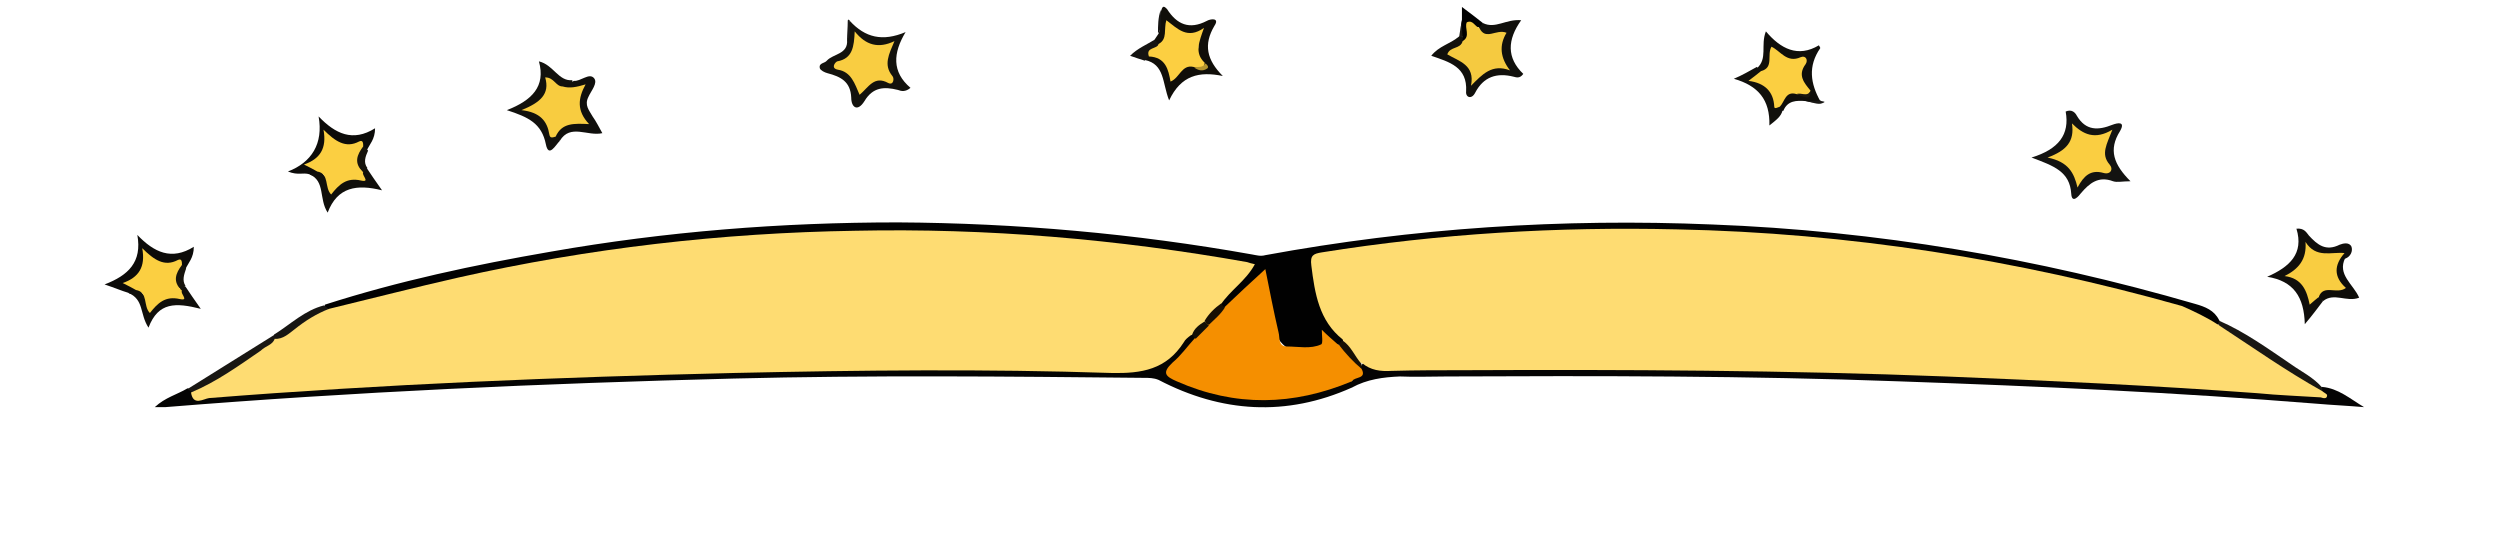 <?xml version="1.0" encoding="utf-8"?>
<!-- Generator: Adobe Illustrator 26.0.3, SVG Export Plug-In . SVG Version: 6.00 Build 0)  -->
<svg version="1.1" id="Layer_1" xmlns="http://www.w3.org/2000/svg" xmlns:xlink="http://www.w3.org/1999/xlink" x="0px" y="0px"
	 viewBox="0 0 358.6 80.2" style="enable-background:new 0 0 358.6 80.2;" xml:space="preserve">
<style type="text/css">
	.st0{fill:#010101;}
	.st1{fill:#040403;}
	.st2{fill:#050404;}
	.st3{fill:#13120D;}
	.st4{fill:#131311;}
	.st5{fill:#11100C;}
	.st6{fill:#100E09;}
	.st7{fill:#100E0B;}
	.st8{fill:#0F0E0A;}
	.st9{fill:#12110D;}
	.st10{fill:#0C0B09;}
	.st11{fill:#100F0C;}
	.st12{fill:#100F0B;}
	.st13{fill:#191713;}
	.st14{fill:#0E0D09;}
	.st15{fill:#171613;}
	.st16{fill:#151412;}
	.st17{fill:#17140C;}
	.st18{fill:#1B1A18;}
	.st19{fill:#191815;}
	.st20{fill:#1B1913;}
	.st21{fill:#FEDC72;}
	.st22{fill:#F58F00;}
	.st23{fill:#171004;}
	.st24{fill:#170F03;}
	.st25{fill:#130F06;}
	.st26{fill:#F9CD41;}
	.st27{fill:#FACE41;}
	.st28{fill:#F5CA40;}
	.st29{fill:#FCCF41;}
	.st30{fill:#B4942E;}
	.st31{fill:#FBCF41;}
	.st32{fill:#1A170F;}
	.st33{fill:#F8CC40;}
</style>
<g id="Layer_1-2">
	<g>
		<path class="st0" d="M46.6,43.7C57.2,40.3,68,38,79,36.1c16.5-2.9,33.1-4.2,49.8-4.2c17,0.1,34,1.6,50.8,4.6
			c0.6,0.1,1.2,0.3,1.9,0.1c21.2-3.9,42.6-5.3,64.1-4.4c23.6,0.9,46.6,4.8,69.3,11.4c1.4,0.4,2.7,0.9,3.4,2.3
			c0.2,0.3,0.1,0.5-0.2,0.7c-2.7-0.6-5.2-1.9-7.9-2.6c-16.5-4.5-33.3-7.5-50.4-9.2c-12.7-1.2-25.4-1.4-38.1-0.9
			c-10.1,0.3-20.2,1.3-30.3,2.9c-2.6,0.4-2.5,0.7-2.4,3.3c0.2,3.3,2.2,5.7,3.7,8.4c0,0.4-0.1,0.8-0.4,1c-0.9-0.2-1.8,0-2.9,0.6
			c-2.7,1.5-6,0-6.7-3.1c-0.5-2.3-0.8-4.5-1.4-6.8c0-0.2-0.1-0.3-0.5-0.5c-1,0.6-1.7,1.7-2.5,2.6c-0.8,0.9-1.4,2-2.8,1.9
			c-0.4-0.2-0.5-0.6-0.5-1c0.4-1.4,1.5-2.3,2.3-3.3c1.2-1.6,1.2-1.8-0.8-2.2c-5.9-1.1-11.8-1.8-17.8-2.5
			c-14.4-1.8-28.9-1.9-43.3-1.4c-16.8,0.6-33.4,2.9-49.8,6.6c-5.3,1.3-10.5,2.6-15.6,4c-0.8,0.2-1.7,0.4-2.6,0.2
			C46.9,44.4,46.5,44.3,46.6,43.7z"/>
		<path class="st1" d="M193.9,55.6c-9.4,4.2-18.7,3.6-27.7-1.1c-0.7-0.3-1.4-0.3-2.1-0.3c-19.6-0.2-39.3-0.4-58.9,0.1
			C78,55,50.8,56.2,23.7,58.4c-0.4,0-0.8,0-1.5,0c1.5-1.4,3.2-1.8,4.7-2.7c0.4,0.1,0.8,0.3,1.1,0.5c2.6,0.2,5.1-0.3,7.6-0.4
			c11.3-0.8,22.6-1.4,34-1.9c8.9-0.4,17.9-0.6,26.8-1c8.6-0.4,17.3-0.3,25.9-0.3c4.9,0,9.7-0.7,14.6-0.6c8.1,0.2,16.3,0.7,24.4,0.6
			c2.9,0,5.3-0.5,7-3.2c0.5-0.7,1.2-1.3,2-1.6c0.4-0.1,0.8,0,1.1,0.3c0.3,1.5-0.9,2.3-1.7,3.2c-1.7,2.3-1.8,2.4,1,3.5
			c6.7,2.5,13.5,2.4,20.3,0.3c0.9-0.3,1.7-0.8,2.8-0.5C194.2,54.9,194.2,55.3,193.9,55.6z"/>
		<path class="st2" d="M193.9,55.6c0-0.3,0-0.6,0-0.9c0.6-0.9,1-1.9,1.7-2.7c0.3-0.1,0.5-0.1,0.8-0.1c1.6,0.4,3.3,0.5,5,0.5
			c13.7,0,27.3,0.1,41,0c10.6-0.1,21.1,0.3,31.6,0.6c13.4,0.4,26.8,1.1,40.2,1.9c5.7,0.4,11.5,0.5,17.2,1.3c0.4,0.1,0.8,0,1.1-0.2
			c0.2-0.2,0.4-0.4,0.6-0.5c2.3,0.2,4,1.7,6,2.9c-2.3-0.2-4.6-0.3-6.9-0.5c-19.9-1.6-39.8-2.5-59.8-3.2c-21.6-0.8-43.3-0.8-64.9-0.7
			c-2.2,0-4.5,0.1-6.7,0C198.4,54.1,196.1,54.4,193.9,55.6z"/>
		<path class="st3" d="M121.9,3c2.2,2.4,4.7,3,8,1.6c-1.8,3-2,5.7,0.7,8c-0.7,0.6-1.3,0.5-1.8,0.3c-2-0.5-3.6-0.4-4.8,1.6
			c-1,1.6-1.9,0.9-1.9-0.5c-0.1-2.3-1.5-3-3.4-3.5c-0.4-0.1-1-0.4-1.1-0.7c-0.2-0.8,0.7-0.7,1-1.1c0.9-1,3.1-0.9,2.9-3
			C122,4.9,121.4,3.8,121.9,3z"/>
		<path class="st4" d="M305.6,26c-1.2,0-1.9,0.2-2.5,0c-2.1-0.8-3.4,0.3-4.6,1.7c-0.3,0.4-1.3,1.6-1.4,0.1c-0.2-3.2-2.5-4-5.7-5.2
			c3.9-1.2,5.5-3.3,4.9-6.6c0.9-0.4,1.4,0.2,1.6,0.6c1.3,2.2,3.1,2.1,5.1,1.3c0.8-0.3,1.9-0.5,1.1,0.9
			C302.4,21.5,303.2,23.6,305.6,26z"/>
		<path class="st5" d="M212.7,3.3c1.8,0.9,3.3-0.6,5.5-0.4c-2,2.8-2.1,5.4,0.3,7.7c-0.5,0.7-1,0.5-1.4,0.4c-2.4-0.6-4.3,0-5.5,2.3
			c-0.5,1-1.4,0.7-1.3-0.2c0.2-3.5-2.4-4.2-5-5.1c1.1-1.4,2.7-1.7,3.9-2.7c0.2-0.2,0.4-0.2,0.6,0C210,5.5,210,5.7,210,6
			c-2.5,2.5,1.5,2.8,1.2,4.9c1.5-0.9,2.4-2.2,3.9-1.7c0.2-0.5,0-0.7,0-0.9c-0.1-1.7-0.2-3.5-2.6-3.4c-0.2,0-0.4-0.5-0.4-0.8
			C212.1,3.7,212.3,3.4,212.7,3.3z"/>
		<path class="st6" d="M165.6,5.7c0.2-0.3,0.4-0.6,0.6-0.9c0.4-1.1-0.1-2.3,0.4-3.4c0.2-0.7,0.5-0.4,0.8-0.1c1.4,2.2,3.2,3,5.7,1.7
			c0.5-0.3,1.9-0.5,1.1,0.7c-1.6,2.7-1.1,4.9,1.2,7.2c-3.4-0.7-6-0.1-7.7,3.5c-1-2.5-0.6-5.2-3.5-5.8c-0.1-0.4,0.1-0.6,0.5-0.8
			c2.2-0.4,3.1,1,3.8,2.8c0.9-0.7,1.5-1.6,2.7-1.4c0.3-0.1,0.9,0.4,0.9-0.4c-0.2-0.4-0.5-0.8-0.4-1.1c0.9-2.9-1.7-2.5-3.1-3.3
			c-0.6-0.3-0.8-0.1-1,0.5c-0.2,0.8-0.6,1.5-1.6,1.5C165.6,6.3,165.4,6.1,165.6,5.7z"/>
		<path class="st7" d="M333.2,43.2c-0.7,0.9-1.4,1.9-2.6,3.3c-0.1-3.9-1.6-6.2-5.4-6.8c3.2-1.4,5.3-3.3,4.2-6.9
			c1.1-0.1,1.4,0.5,1.8,1c1.2,1.3,2.4,2.3,4.4,1.3c0.5-0.2,1.4-0.4,1.7,0.3c0.2,0.6-0.1,1.4-0.9,1.7c-0.2-0.1-0.4-0.1-0.6-0.2
			c-1.5-0.2-3.2,0.6-4.6-1.2c-0.2,1.8-2.2,3.4-1.7,3.8c1.1,0.9,1.3,2.8,3,3.1C332.9,42.7,333.1,42.9,333.2,43.2z"/>
		<path class="st8" d="M259,14.5c-1.3-0.1-2.6-0.1-3.2,1.4c-0.5,0-0.6-0.3-0.7-0.6c0.3-1.2,0.9-2.2,2.4-2.1c0.5-0.1,1.1,0.6,1.4-0.3
			c-0.1-0.2-0.2-0.3-0.2-0.4c-0.2-2.5-1.6-3.9-4.1-4.3c-0.4,0.9-0.2,2.6-2.1,2.4c-0.3-0.1-0.6-0.3-0.5-0.8c1.6-1.4,0.5-3.3,1.3-5.3
			c2.1,2.5,4.6,3.8,7.6,2c0.2,0.3,0.2,0.4,0.2,0.4c-1.8,2.6-1.4,5.1,0,7.6C260.4,14.8,259.7,14.7,259,14.5z"/>
		<path class="st9" d="M80.3,20.2c-0.6,0.6-1.6,2.5-2,0.5c-0.6-3-2.5-3.9-5.6-4.9c3.6-1.4,5.6-3.4,4.6-7c2.1,0.5,2.8,2.9,4.8,2.7
			c0,1-0.9,0.9-1.5,1.1c-0.7-0.1-1.7-0.9-1.9,0.7c-0.1,1-1.2,1.4-1.9,2.3c2,0.5,1.8,2.6,2.9,3.7C80,19.6,80.2,19.9,80.3,20.2z"/>
		<path class="st10" d="M44.4,25c-1-0.3-1.6,0.2-3.1-0.4c3.4-1.3,5.1-4,4.4-7.9c2.4,2.5,4.9,3.7,8.1,1.7c0,1.6-0.8,2.3-1.2,3.2
			c-0.4,0.2-0.6,0-0.9-0.2c-1.4-0.6-3.2,0-4.5-1.6c-0.3,1.3-0.4,2.6-1.6,3.2c-1.1,0.6-0.1,1.2,0,1.7C45.3,25.3,44.9,25.3,44.4,25z"
			/>
		<path class="st11" d="M80.3,20.2c-0.2-0.2-0.4-0.4-0.6-0.6c-0.1-1.2,0.7-1.9,1.6-2.1c2.7-0.5,1.1-2.6,1.4-3.8s-1.2-0.4-1.7-0.9
			c-0.1-0.1-0.2-0.2-0.3-0.3c0.5-0.3,1-0.5,1.4-0.8c0.1,0,0.2-0.1,0.2-0.1c1,0.1,2.2-1.2,2.9-0.4c0.6,0.7-0.4,1.8-0.8,2.7
			c-0.6,1.2,0.1,1.9,0.6,2.8c0.5,0.7,0.9,1.5,1.4,2.4C84.3,19.6,81.8,17.7,80.3,20.2z"/>
		<path class="st12" d="M44.4,25c0.3-0.1,0.7-0.3,1-0.4c0.2-0.1,0.6-0.2,0.7,0c1.7,2.9,3.7,0.3,5.5,0.3c0.1,0,0.2-0.3,0.2-0.4
			c0.2-0.3,0.4-0.5,0.8-0.4c0.6,0.9,1.2,1.8,2.2,3.2c-3.6-0.9-6.4-0.5-7.8,3.2C45.7,28.5,46.7,26,44.4,25z"/>
		<path class="st13" d="M333.1,55.6c0,0.2,0,0.4,0,0.6c-0.9,0.4-1.5-0.2-2.2-0.6c-3.9-2.3-7.5-5-11.4-7.3c-0.6-0.4-1.3-0.7-1.3-1.6
			c0-0.2,0-0.4,0.1-0.7c3.7,1.6,7,4,10.4,6.3C330.1,53.3,331.8,54.1,333.1,55.6z"/>
		<path class="st5" d="M252,9.6c0.2,0.2,0.4,0.4,0.6,0.5c0.2,0.4-0.7,1-0.1,1.2c1.8,0.7,2,2.5,2.7,3.9c0.2,0.2,0.3,0.4,0.5,0.6
			c-0.2,0.9-0.9,1.4-1.9,2.2c0.1-3.7-1.6-5.7-5.1-6.7C249.9,10.8,250.9,10.2,252,9.6z"/>
		<path class="st13" d="M27.5,56.2c-0.2-0.1-0.4-0.3-0.6-0.4c4.2-2.6,8.3-5.2,12.5-7.8c0.2,0.2,0.2,0.4,0.3,0.6
			c-1.1,2.2-3.6,2.8-5.3,4.3c-1.5,1.3-3.5,2-5.1,3.1C28.7,56.4,28.1,56.7,27.5,56.2z"/>
		<path class="st14" d="M333.2,43.2c-0.2-0.2-0.4-0.4-0.6-0.5c-0.2-1.9,2.4-0.9,2.4-2.2c0-1.2-0.5-2.3,0.2-3.4
			c0.3-0.4,0.5-0.8,1.1-0.8c0,0.2,0.1,0.5,0.1,0.7c-1.2,2.4,1.2,3.8,2,5.7C336.6,43.4,334.8,41.9,333.2,43.2z"/>
		<path class="st15" d="M39.4,48.6c0-0.2,0-0.4-0.1-0.6c2.4-1.5,4.4-3.5,7.2-4.2c0.2,0.2,0.4,0.3,0.6,0.5c-1.9,1.9-4.2,3.1-6.5,4.5
			C40.4,49,39.9,48.9,39.4,48.6z"/>
		<path d="M212.7,3.3c-0.2,0.2-0.3,0.4-0.5,0.6c-1.5-0.2-1.2,1.8-2.4,2c0-0.2,0-0.4,0-0.5c-0.4-0.8-0.3-1.7-0.1-2.5
			c0-0.5,0-1.1,0-1.9C210.8,1.8,211.8,2.6,212.7,3.3z"/>
		<path class="st16" d="M164.8,8.1c-0.2,0.2-0.4,0.4-0.6,0.6c-0.6-0.2-1.3-0.4-2.1-0.7c1.1-1.1,2.4-1.6,3.5-2.3
			c0.2,0.2,0.4,0.4,0.6,0.6C166.2,7.3,165.3,7.5,164.8,8.1z"/>
		<path class="st17" d="M52.7,24.1c-0.2,0.2-0.4,0.4-0.5,0.6c-1.9-1.2-1.9-2.1,0-3.7c0.2,0.2,0.4,0.4,0.6,0.6
			C52.4,22.5,52.1,23.3,52.7,24.1z"/>
		<path class="st18" d="M121.9,3c-0.1,1,0.3,2-0.4,2.8c0-0.9,0.1-1.8,0.1-2.8c0-0.1,0-0.1,0.1-0.2C121.8,2.9,121.9,2.9,121.9,3z"/>
		<path class="st16" d="M166.5,1.4c-0.1,1.1,0.4,2.3-0.4,3.4C166.1,3.7,166.1,2.5,166.5,1.4z"/>
		<path class="st19" d="M259,14.5c0.7,0,1.4,0,2.1-0.1c0.1,0.2,1.1,0.1,0.3,0.4C260.8,15.1,259.8,14.6,259,14.5z"/>
		<path class="st20" d="M209.7,2.8c0,0.8,0,1.7,0.1,2.5c-0.2,0-0.4,0-0.5,0C209.4,4.5,209.6,3.7,209.7,2.8z"/>
		<path class="st21" d="M39.4,48.6c1.2,0.1,2.1-0.8,2.9-1.4c1.5-1.2,3.1-2.2,4.9-2.9c6.2-1.5,12.4-3.1,18.6-4.5
			c18.7-4.2,37.7-6.4,56.9-6.7c18.9-0.4,37.6,1.2,56.2,4.5c0.3,0.1,0.6,0.2,1.1,0.3c-1.3,2.4-3.5,3.7-4.9,5.8
			c-0.3,1.2-1.3,1.9-2.1,2.7c-0.7,0.6-1.3,1.4-2.2,1.7c-0.4,0.3-0.8,0.6-1,1c-2.5,3.9-6,4.5-10.4,4.4c-18-0.6-36.1-0.4-54.1,0
			c-25.1,0.6-50.2,1.6-75.3,3.6c-0.8,0.1-2.3,1.2-2.6-0.8c3.6-1.5,6.8-3.8,10-6C38.1,49.6,39.1,49.5,39.4,48.6z"/>
		<path class="st21" d="M318.2,46.6c4.9,3.2,9.7,6.6,14.9,9.5c0.2,0.2,0.7,0.4,0.7,0.6c0,0.6-0.6,0.4-0.9,0.3
			c-3-0.2-6.1-0.3-9.1-0.6c-14.9-1.1-29.8-1.8-44.7-2.4c-23-0.9-46-1-69-0.9c-3.5,0-7,0-10.5,0.1c-1.6,0.1-3-0.1-4.2-1.1
			c-1.7-0.5-2.3-1.9-2.8-3.4c-3.4-2.7-4-6.6-4.5-10.6c-0.2-1.5,0.3-1.7,1.5-1.9c16.9-2.7,33.8-3.7,50.9-3.3
			c24.6,0.5,48.8,4.3,72.5,11C314.8,44.7,316.5,45.5,318.2,46.6z"/>
		<path class="st22" d="M195.3,52.9c0.8,1.5-1,1.1-1.4,1.8c-8.4,3.5-16.7,3.7-25.1,0c-1.6-0.7-2.2-1.2-0.6-2.7
			c1.2-1,2.1-2.3,3.2-3.5c0.2-1,1-1.6,1.6-2.2c0.8-0.8,1.5-1.8,2.6-2.2c1.9-1.8,3.8-3.6,5.9-5.5c0.6,3,1.2,6.1,1.9,9.1
			c0.2,0.7-0.1,2,1.2,2c1.6,0,3.4,0.4,4.9-0.3c0.3-0.1,0.1-1.3,0.1-2.1c0.8,0.8,1.5,1.4,2.3,2.1C193.5,50.2,194.4,51.5,195.3,52.9z"
			/>
		<path class="st23" d="M195.3,52.9c-1.2-1-2.3-2.2-3.3-3.5c0.2-0.2,0.4-0.4,0.5-0.6c1.3,0.8,1.8,2.3,2.8,3.4
			C195.3,52.4,195.3,52.7,195.3,52.9z"/>
		<path class="st24" d="M175.7,44.1c-0.6,1-1.5,1.7-2.3,2.5c-0.3-0.1-0.5-0.3-0.6-0.6c0.6-1,1.4-1.8,2.4-2.5
			C175.3,43.8,175.5,44,175.7,44.1z"/>
		<path class="st25" d="M172.8,46.1c0.2,0.2,0.4,0.4,0.6,0.6c-0.6,0.6-1.3,1.3-1.9,1.9c-0.2-0.2-0.3-0.4-0.5-0.6
			C171.3,47.1,172,46.6,172.8,46.1z"/>
		<path class="st26" d="M122.6,4.5c1.6,2,3.4,2.5,5.7,1.4c-0.8,1.9-1.6,3.4-0.3,5c0.3,0.3,0.2,1.4-0.6,1c-2-1.1-2.8,0.6-4.1,1.7
			c-0.7-1.6-1.2-3.3-3.1-3.6c-1.1-0.2-0.4-1.1-0.1-1.2C122.3,8.4,122.5,6.7,122.6,4.5z"/>
		<path class="st27" d="M293.7,22.6c2.7-1,3.9-2.3,3.5-4.9c1.6,1.6,3.3,2.4,5.8,0.9c-0.8,2.1-1.7,3.5-0.4,5c0.6,0.7,0.1,1.5-0.9,1.2
			c-1.8-0.5-2.8,0.4-3.7,2.1C297.5,24.8,296.7,23.2,293.7,22.6z"/>
		<path class="st28" d="M209.8,5.9c1.2-0.7,0.2-1.9,0.6-2.7c0.9-0.4,1.1,0.6,1.8,0.8c0.9,1.9,2.4,0.1,3.9,0.7
			c-1.1,1.8-0.9,3.6,0.5,5.4c-2.6-1-4,0.6-5.6,2.2c0.6-3-1.7-3.5-3.4-4.5C208,6.6,209.5,7.1,209.8,5.9z"/>
		<path class="st29" d="M164.8,8.1c-0.5-1.4,1.2-1,1.4-1.8c1.3-0.7,0.7-2.1,1.1-3.4c1.6,1.2,3,2.8,5.4,1.1c-0.7,2-1.4,3.6,0.1,5
			c-0.1,1.2-1,0.7-1.6,0.6c-1.7-0.4-2,1.6-3.3,2.1C167.6,10,167.2,8.2,164.8,8.1z"/>
		<path class="st30" d="M171.3,9.7c0.5-0.2,1.2,0.1,1.6-0.6c0.3,0.2,0.5,0.5,0.3,0.7C172.5,10.3,171.9,10.1,171.3,9.7z"/>
		<path class="st26" d="M336.3,36.3c-1.5,1.7-1.6,3.4,0.2,5c-1.3,1-3.2-0.6-3.9,1.3c-0.4,0.3-0.7,0.6-1.3,1.1
			c-0.4-2-1.1-3.8-3.6-4.1c2-1,3.2-2.4,3-4.9C332.2,37.1,334.4,36.1,336.3,36.3z"/>
		<path class="st31" d="M255.3,15.3c-0.3,0.1-0.8,0.4-0.8,0c-0.1-2.1-1.3-3.4-3.7-3.7c0.8-0.6,1.3-1,1.8-1.4
			c1.9-0.5,0.8-2.3,1.5-3.5c1.3,0.6,2.2,2.4,4.2,1.5c0.7-0.3,1.1,0.4,0.7,1c-1.2,1.6-0.2,2.7,0.7,3.8c-0.4,1.2-1.3,0.6-2,0.5
			C256.1,13,256,14.6,255.3,15.3z"/>
		<path class="st32" d="M257.7,13.5c0.6-0.3,1.6,0.5,2-0.5C259.7,14.2,259.4,14.2,257.7,13.5z"/>
		<path class="st33" d="M80.7,12.4c1,0.3,2,0.1,3.3-0.3c-1.1,2-1.3,3.8,0.5,5.7c-2.2-0.1-3.9-0.2-4.8,1.8c-0.4,0.1-0.8,0.3-0.9-0.3
			c-0.3-1.9-1.3-3.2-4-3.5c2.7-1.1,4.1-2.3,3.4-4.7C79.5,11.1,79.7,12.4,80.7,12.4z"/>
		<path class="st31" d="M52.1,21c-0.9,1.2-1.4,2.4,0,3.7c-0.3,0.4,1.1,1.5-0.3,1.2c-2.1-0.5-3.2,0.6-4.3,2c-1-1-0.2-3-2-3.3
			c-0.5-0.3-1.1-0.6-1.9-1c2.3-0.8,3.3-2.3,2.8-5c1.7,1.7,3.2,2.7,5.1,1.7C52.1,20,52.1,20.6,52.1,21z"/>
		<path class="st10" d="M18.4,42c-1-0.3-1.9-0.7-3.4-1.2c3.4-1.3,5.4-3.2,4.7-7.1c2.4,2.5,4.9,3.7,8.1,1.7c0,1.6-0.8,2.3-1.2,3.2
			c-0.4,0.2-0.6,0-0.9-0.2c-1.4-0.6-3.2,0-4.5-1.6c-0.3,1.3-0.4,2.6-1.6,3.2c-1.1,0.6-0.1,1.2,0,1.7C19.3,42.3,18.9,42.3,18.4,42z"
			/>
		<path class="st12" d="M18.4,42c0.3-0.1,0.7-0.3,1-0.4c0.2-0.1,0.6-0.2,0.7,0c1.7,2.9,3.7,0.3,5.5,0.3c0.1,0,0.2-0.3,0.2-0.4
			c0.2-0.3,0.4-0.5,0.8-0.4c0.6,0.9,1.2,1.8,2.2,3.2c-3.6-0.9-6.1-1-7.5,2.7C20,45,20.7,43,18.4,42z"/>
		<path class="st17" d="M26.6,41c-0.2,0.2-0.4,0.4-0.5,0.6c-1.9-1.2-1.9-2.1,0-3.7c0.2,0.2,0.4,0.4,0.6,0.6
			C26.4,39.4,26.1,40.2,26.6,41z"/>
		<path class="st31" d="M26.1,38c-0.9,1.2-1.4,2.4,0,3.7c-0.3,0.4,1.1,1.5-0.3,1.2c-2.1-0.5-3.2,0.6-4.3,2c-1-1-0.2-3-2-3.3
			c-0.5-0.3-1.1-0.6-1.9-1c2.3-0.8,3.3-2.3,2.8-5c1.7,1.7,3.2,2.7,5.1,1.7C26.1,37,26.1,37.6,26.1,38z"/>
	</g>
</g>
</svg>

